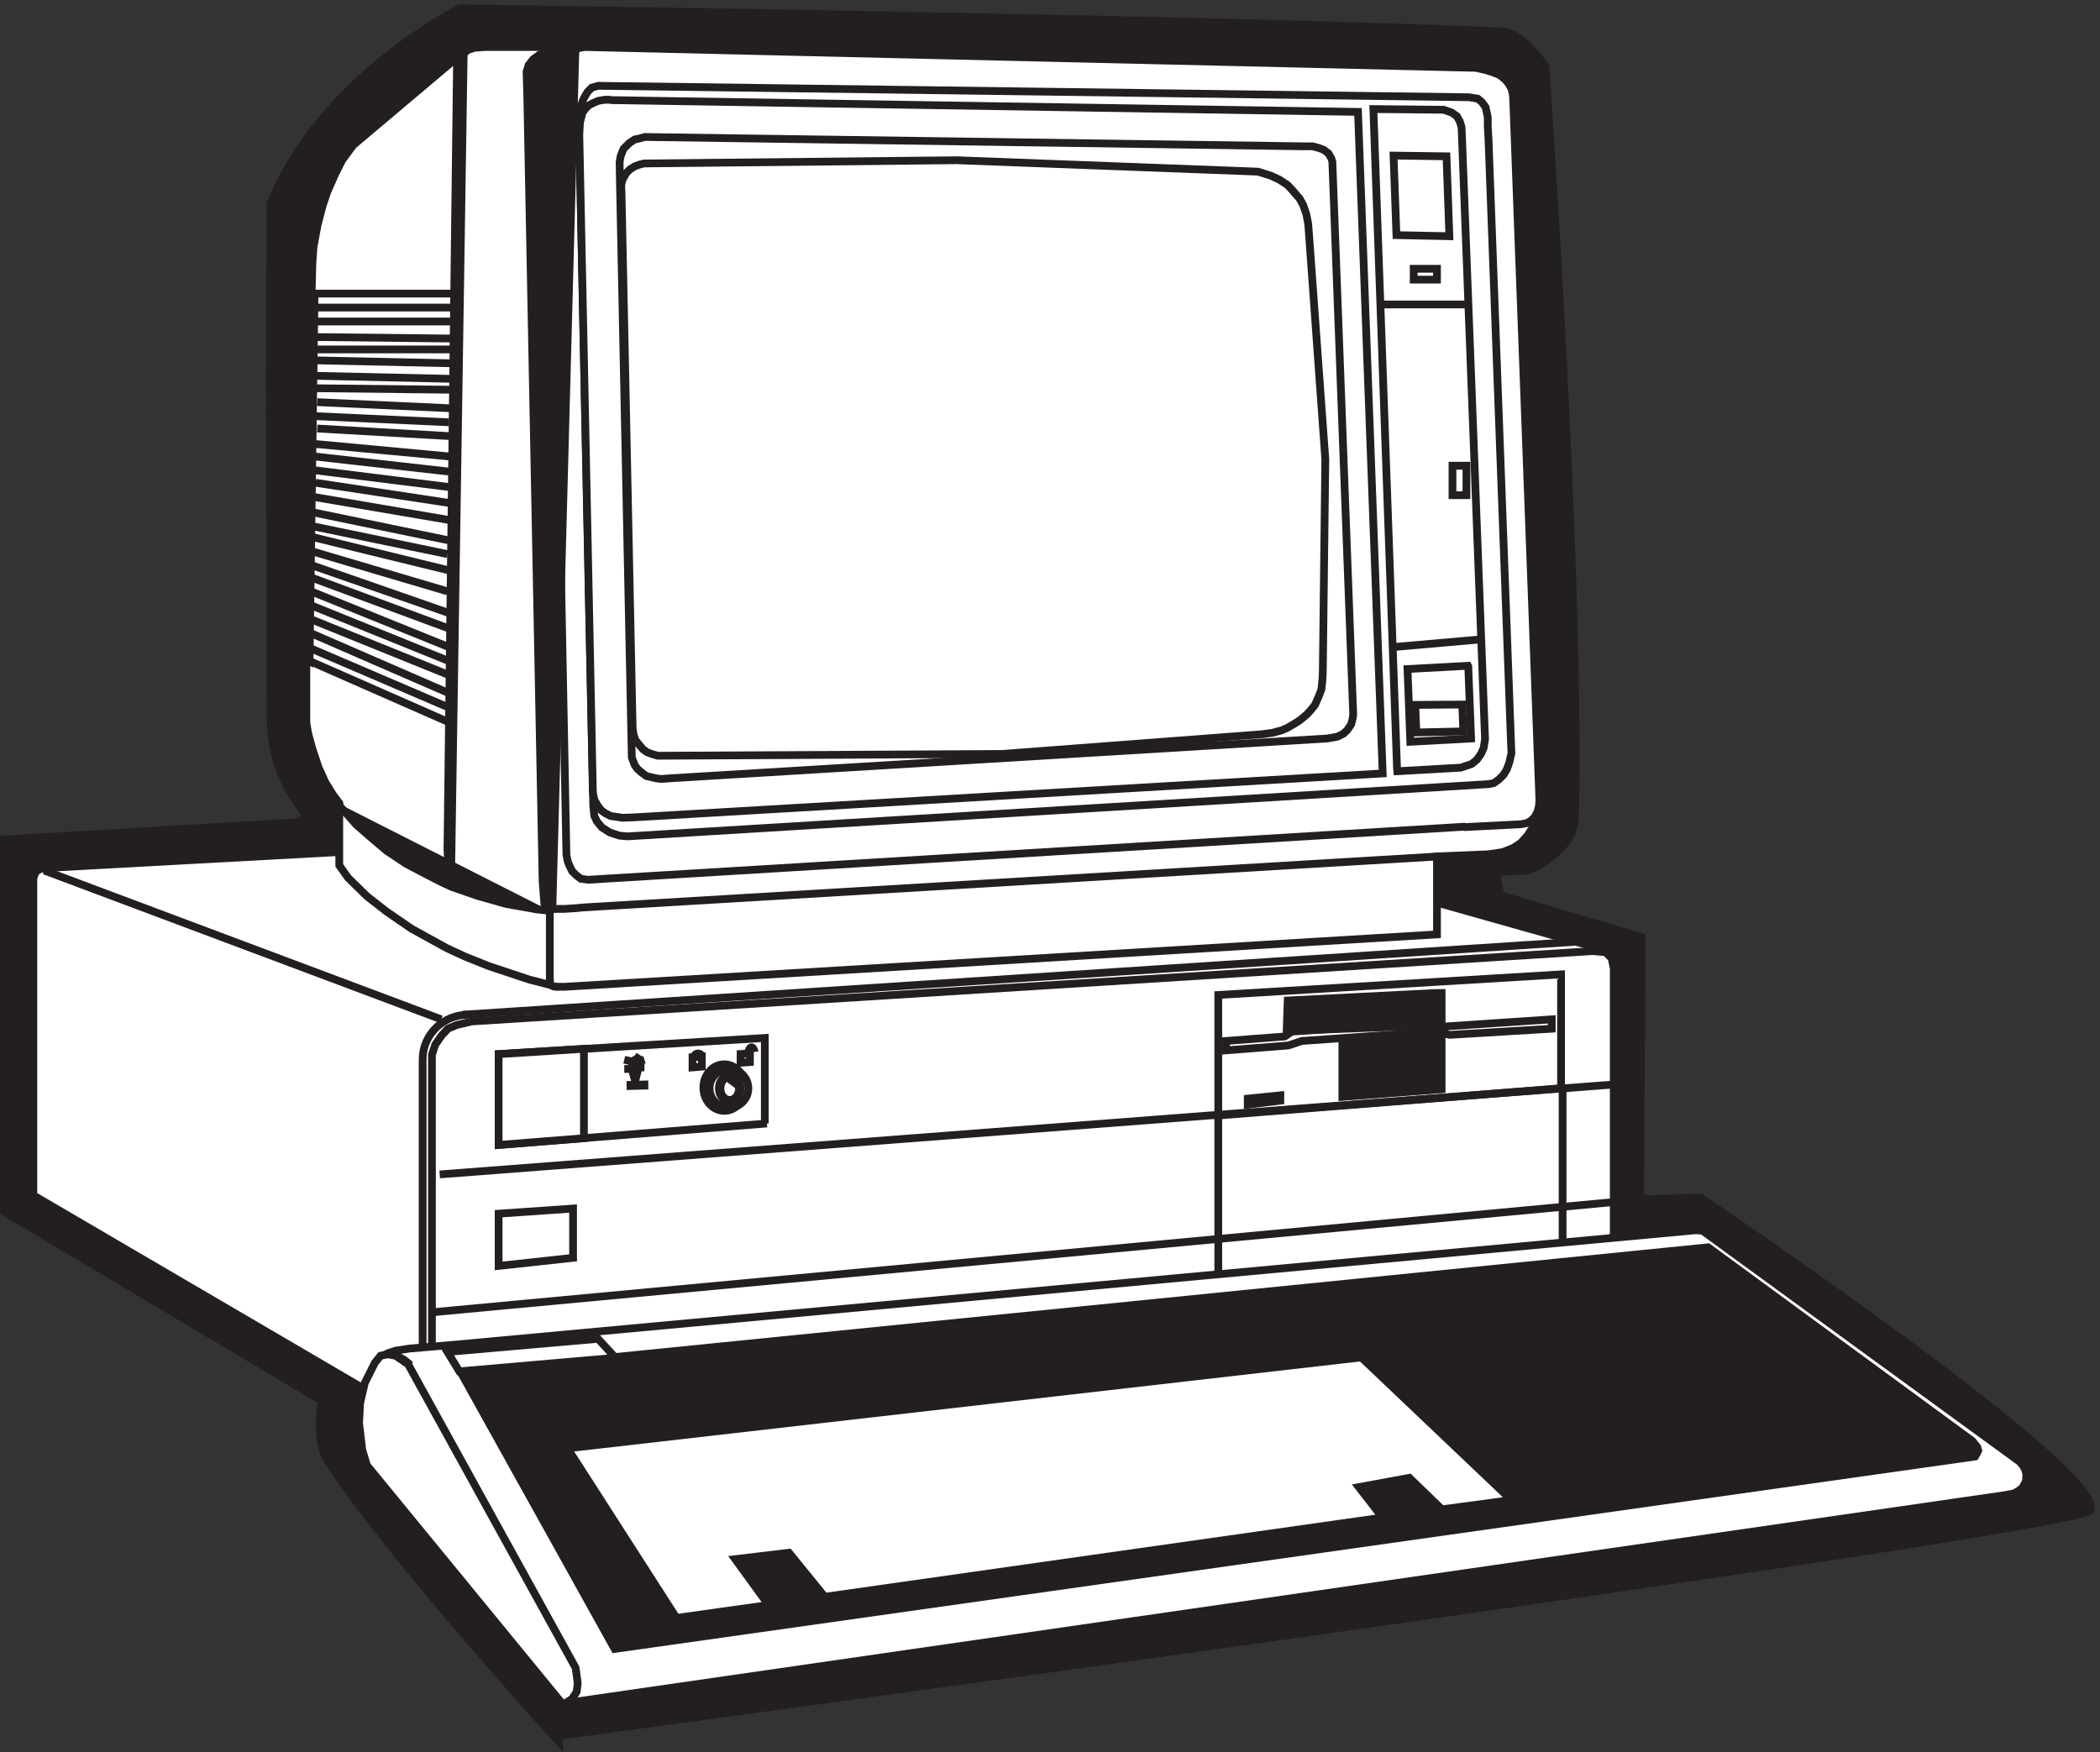 <svg xmlns="http://www.w3.org/2000/svg" xml:space="preserve" width="270.122" height="225.389"><rect width="100%" height="100%" fill="#333333" stroke="none"/><path d="M540.332 3.66s-160.5 175.5-223.5 271.5c-13.5 21-6 58.5-6 58.5l-307.5 183v360l282 16.5 12 6s-36 34.5-36 94.5c0 139.5-1.5 333 0 498 48 121.5 183 189 183 189s752.998-10.5 1006.498-22.5c22.5 0 43.5-34.5 43.5-34.5s34.5-501 28.5-724.5c0-34.5-45-52.5-45-52.5l-31.5-1.5 4.5-22.5 136.5-40.5-1.5-253.5 58.5 1.5s399-268.5 376.5-303c-46.5-24-1480.498-217.5-1480.498-217.5" style="fill:#231f20;fill-opacity:1;fill-rule:evenodd;stroke:none" transform="matrix(.133 0 0 -.133 .056 224.59)"/><path d="M540.332 3.66s-160.5 175.5-223.5 271.5c-13.5 21-6 58.5-6 58.5l-307.5 183v360l282 16.5 12 6s-36 34.5-36 94.5c0 139.5-1.5 333 0 498 48 121.5 183 189 183 189s752.998-10.5 1006.498-22.5c22.5 0 43.5-34.5 43.5-34.5s34.5-501 28.5-724.5c0-34.5-45-52.5-45-52.5l-31.5-1.5 4.5-22.5 136.5-40.5-1.5-253.5 58.5 1.5s399-268.5 376.5-303c-46.5-24-1480.498-217.5-1480.498-217.5Z" style="fill:none;stroke:#231f20;stroke-width:7.5;stroke-linecap:butt;stroke-linejoin:miter;stroke-miterlimit:10;stroke-dasharray:none;stroke-opacity:1" transform="matrix(.133 0 0 -.133 .056 224.59)"/><path d="m1553.63 768.262-6.58 2.773-165.89 46.813-1050.785 46.816-286.074-15.605-4.848-.696-2.426-1.039-2.421-1.734-1.387-2.426-1.387-4.16V532.457l321.75-188.293 10.043 21.844 9.695 9.015 18.703 3.817 25.282 3.469L1558.83 488.766v238.922l-5.2 40.574" style="fill:#fff;fill-opacity:1;fill-rule:evenodd;stroke:none" transform="matrix(.133 0 0 -.133 .056 224.59)"/><path d="m1553.63 768.262-6.58 2.773-165.89 46.813-1050.785 46.816-286.074-15.605-4.848-.696-2.426-1.039-2.421-1.734-1.387-2.426-1.387-4.16V532.457l321.75-188.293 10.043 21.844 9.695 9.015 18.703 3.817 25.282 3.469L1558.83 488.766v238.922z" style="fill:none;stroke:#231f20;stroke-width:7.5;stroke-linecap:butt;stroke-linejoin:miter;stroke-miterlimit:10;stroke-dasharray:none;stroke-opacity:1" transform="matrix(.133 0 0 -.133 .056 224.59)"/><path d="M1560.33 491.688v260.316l-2.08 9.719-5.87 5.898-12.47 1.043-1084.164-68.031-14.535-3.469-8.305-3.473-5.883-6.246-6.574-9.371-3.117-9.719V381.664L1559.98 488.219v3.469h.35" style="fill:#fff;fill-opacity:1;fill-rule:evenodd;stroke:none" transform="matrix(.133 0 0 -.133 .056 224.59)"/><path d="M1560.33 491.688v260.316l-2.08 9.719-5.87 5.898-12.47 1.043-1084.164-68.031-14.535-3.469-8.305-3.473-5.883-6.246-6.574-9.371-3.117-9.719V381.664L1559.98 488.219v3.469z" style="fill:none;stroke:#231f20;stroke-width:7.5;stroke-linecap:butt;stroke-linejoin:miter;stroke-miterlimit:10;stroke-dasharray:none;stroke-opacity:1" transform="matrix(.133 0 0 -.133 .056 224.59)"/><path d="M720.332 636.664c0-12.43-9.066-22.5-20.25-22.5s-20.25 10.07-20.25 22.5c0 12.426 9.066 22.5 20.25 22.5s20.25-10.074 20.25-22.5" style="fill:#fff;fill-opacity:1;fill-rule:evenodd;stroke:none" transform="matrix(.133 0 0 -.133 .056 224.59)"/><path d="M720.332 636.664c0-12.43-9.066-22.5-20.25-22.5s-20.25 10.07-20.25 22.5c0 12.426 9.066 22.5 20.25 22.5s20.25-10.074 20.25-22.5z" style="fill:none;stroke:#231f20;stroke-width:7.5;stroke-linecap:butt;stroke-linejoin:miter;stroke-miterlimit:10;stroke-dasharray:none;stroke-opacity:1" transform="matrix(.133 0 0 -.133 .056 224.59)"/><path d="m1486.83 900.785-5.54-13.508-4.5-6.929-6.24-6.926-7.27-4.852-10.39-4.156-13.85-2.078-49.53-2.078-851.6-126.098-10.043 2.77-16.277 4.16-39.481 13.164-22.507 9.004-18.012 8.316-33.938 18.707-24.242 16.625-19.047 14.899-18.355 18.011-8.313 11.782v60.273l-6.234 8.317-7.273 11.777-6.579 14.551-5.89 17.664-4.153 15.246-1.734 10.39v60.274l3.117-1.38 4.848 355.77h-2.77v3.46l.692 26.33 1.039 15.24 3.812 20.79 4.848 18.7 4.5 13.52 7.273 16.62 7.274 14.55 10.734 14.55 108.403 91.46 9.347 2.77 9.352.69h93.508l6.234-1.39-10.738-125.05 275.328-600.693 266.317-27.019 385.8 19.398 2.08-7.621" style="fill:#fff;fill-opacity:1;fill-rule:evenodd;stroke:none" transform="matrix(.133 0 0 -.133 .056 224.59)"/><path d="m1486.83 900.785-5.54-13.508-4.5-6.929-6.24-6.926-7.27-4.852-10.39-4.156-13.85-2.078-49.53-2.078-851.6-126.098-10.043 2.77-16.277 4.16-39.481 13.164-22.507 9.004-18.012 8.316-33.938 18.707-24.242 16.625-19.047 14.899-18.355 18.011-8.313 11.782v60.273l-6.234 8.317-7.273 11.777-6.579 14.551-5.89 17.664-4.153 15.246-1.734 10.39v60.274l3.117-1.38 4.848 355.77h-2.77v3.46l.692 26.33 1.039 15.24 3.812 20.79 4.848 18.7 4.5 13.52 7.273 16.62 7.274 14.55 10.734 14.55 108.403 91.46 9.347 2.77 9.352.69h93.508l6.234-1.39-10.738-125.05 275.328-600.693 266.317-27.019 385.8 19.398z" style="fill:none;stroke:#231f20;stroke-width:7.5;stroke-linecap:butt;stroke-linejoin:miter;stroke-miterlimit:10;stroke-dasharray:none;stroke-opacity:1" transform="matrix(.133 0 0 -.133 .056 224.59)"/><path d="m1416.64 888.633 54.03 2.773 5.54 1.039 4.16 2.43 3.46 3.465 2.77 5.203 1.39 5.547.34 4.508v2.773l-25.28 676.169-.35 4.85-1.38 5.55-2.77 4.85-3.12 3.82-5.54 4.5-6.93 2.78-6.92 2.08-9.35 2.08-861.303 20.11-10.735-1.73-7.273-2.43-4.848-2.43-3.117-1.73-3.117-3.12-2.078-3.47-.692-8.32-.695-4.86 14.547-753.136 1.387-6.938 2.074-4.851 2.078-4.165 3.812-3.812 4.5-3.469 6.926-1.039 847.454 51.32 1.03-.347" style="fill:#fff;fill-opacity:1;fill-rule:evenodd;stroke:none" transform="matrix(.133 0 0 -.133 .056 224.59)"/><path d="m1416.64 888.633 54.03 2.773 5.54 1.039 4.16 2.43 3.46 3.465 2.77 5.203 1.39 5.547.34 4.508v2.773l-25.28 676.169-.35 4.85-1.38 5.55-2.77 4.85-3.12 3.82-5.54 4.5-6.93 2.78-6.92 2.08-9.35 2.08-861.303 20.11-10.735-1.73-7.273-2.43-4.848-2.43-3.117-1.73-3.117-3.12-2.078-3.47-.692-8.32-.695-4.86 14.547-753.136 1.387-6.938 2.074-4.851 2.078-4.165 3.812-3.812 4.5-3.469 6.926-1.039 847.454 51.32z" style="fill:none;stroke:#231f20;stroke-width:7.5;stroke-linecap:butt;stroke-linejoin:miter;stroke-miterlimit:10;stroke-dasharray:none;stroke-opacity:1" transform="matrix(.133 0 0 -.133 .056 224.59)"/><path d="M1438.46 1566.19v9.01l-2.07 9.69-3.82 5.19-3.8 3.12-8.32 1.38-842.255 11.08-6.234-1.73-4.16-4.16-3.809-6.57-2.426-6.58-1.039-5.54-.695-19.04 13.512-652.95 1.039-9.695 2.426-5.196 4.851-5.883 7.621-4.847 9.356-3.117 7.968-.692 832.905 50.547 4.85 1.039 4.85 3.461 4.5 4.5 3.12 5.195 2.42 6.578 2.08 9-22.17 594.09-.7 12.12" style="fill:#fff;fill-opacity:1;fill-rule:evenodd;stroke:none" transform="matrix(.133 0 0 -.133 .056 224.59)"/><path d="M1438.46 1566.19v9.01l-2.07 9.69-3.82 5.19-3.8 3.12-8.32 1.38-842.255 11.08-6.234-1.73-4.16-4.16-3.809-6.57-2.426-6.58-1.039-5.54-.695-19.04 13.512-652.95 1.039-9.695 2.426-5.196 4.851-5.883 7.621-4.847 9.356-3.117 7.968-.692 832.905 50.547 4.85 1.039 4.85 3.461 4.5 4.5 3.12 5.195 2.42 6.578 2.08 9-22.17 594.09z" style="fill:none;stroke:#231f20;stroke-width:7.5;stroke-linecap:butt;stroke-linejoin:miter;stroke-miterlimit:10;stroke-dasharray:none;stroke-opacity:1" transform="matrix(.133 0 0 -.133 .056 224.59)"/><path d="M589.25 1592.16h-4.844l-6.23-1.04-5.535-2.42-3.809-2.07-3.117-3.11-2.766-3.81-2.426-9.33-.691-11.41 13.152-637.111 1.387-6.914 3.461-5.879 3.113-4.144 3.809-2.77 5.191-2.765 11.766-1.727 10.383.348 724.736 42.519-23.88 639.883-722.313 11.4-1.387.35" style="fill:#fff;fill-opacity:1;fill-rule:evenodd;stroke:none" transform="matrix(.133 0 0 -.133 .056 224.59)"/><path d="M589.25 1592.16h-4.844l-6.23-1.04-5.535-2.42-3.809-2.07-3.117-3.11-2.766-3.81-2.426-9.33-.691-11.41 13.152-637.111 1.387-6.914 3.461-5.879 3.113-4.144 3.809-2.77 5.191-2.765 11.766-1.727 10.383.348 724.736 42.519-23.88 639.883-722.313 11.4z" style="fill:none;stroke:#231f20;stroke-width:7.5;stroke-linecap:butt;stroke-linejoin:miter;stroke-miterlimit:10;stroke-dasharray:none;stroke-opacity:1" transform="matrix(.133 0 0 -.133 .056 224.59)"/><path d="m1350.6 946.121.35-3.461 61.42 3.461 10.35 3.465 5.17 4.152 4.15 5.887 2.41 5.539 1.38 8.309-22.43 585.457-.34 6.92-1.73 5.54-2.76 4.84-4.83 3.47-7.94 2.77-67.97.69 22.77-634.613v-2.426" style="fill:#fff;fill-opacity:1;fill-rule:evenodd;stroke:none" transform="matrix(.133 0 0 -.133 .056 224.59)"/><path d="m1350.6 946.121.35-3.461 61.42 3.461 10.35 3.465 5.17 4.152 4.15 5.887 2.41 5.539 1.38 8.309-22.43 585.457-.34 6.92-1.73 5.54-2.76 4.84-4.83 3.47-7.94 2.77-67.97.69 22.77-634.613z" style="fill:none;stroke:#231f20;stroke-width:7.5;stroke-linecap:butt;stroke-linejoin:miter;stroke-miterlimit:10;stroke-dasharray:none;stroke-opacity:1" transform="matrix(.133 0 0 -.133 .056 224.59)"/><path d="m1288.23 1531.89-1.04 3.47-2.77 4.85-4.51 3.47-4.5 1.73-6.24 1.73h-9.36l-636.716 9.02-4.852-1.39-4.851-1.04-5.2-3.46-5.546-5.55-2.774-6.94-1.039-5.89.348-20.8 11.437-555.125 2.774-7.281 2.425-3.469 3.813-3.469 5.199-3.812 9.012-2.082 5.199-.692 9.012.692 635.329 38.488 9.7 1.734 5.55 2.774 3.81 3.468 3.81 5.547 1.39 5.203.69 4.161-20.1 532.583v2.08" style="fill:#fff;fill-opacity:1;fill-rule:evenodd;stroke:none" transform="matrix(.133 0 0 -.133 .056 224.59)"/><path d="m1288.23 1531.89-1.04 3.47-2.77 4.85-4.51 3.47-4.5 1.73-6.24 1.73h-9.36l-636.716 9.02-4.852-1.39-4.851-1.04-5.2-3.46-5.546-5.55-2.774-6.94-1.039-5.89.348-20.8 11.437-555.125 2.774-7.281 2.425-3.469 3.813-3.469 5.199-3.812 9.012-2.082 5.199-.692 9.012.692 635.329 38.488 9.7 1.734 5.55 2.774 3.81 3.468 3.81 5.547 1.39 5.203.69 4.161-20.1 532.583z" style="fill:none;stroke:#231f20;stroke-width:7.5;stroke-linecap:butt;stroke-linejoin:miter;stroke-miterlimit:10;stroke-dasharray:none;stroke-opacity:1" transform="matrix(.133 0 0 -.133 .056 224.59)"/><path d="M1419.33 1394.16h-85.5" style="fill:#ee2c25;fill-opacity:1;fill-rule:evenodd;stroke:none" transform="matrix(.133 0 0 -.133 .056 224.59)"/><path d="M1419.33 1394.16h-85.5" style="fill:none;stroke:#231f20;stroke-width:7.5;stroke-linecap:butt;stroke-linejoin:miter;stroke-miterlimit:10;stroke-dasharray:none;stroke-opacity:1" transform="matrix(.133 0 0 -.133 .056 224.59)"/><path d="M1366.83 1428.66h22.5v-10.5h-22.5v10.5" style="fill:#fff;fill-opacity:1;fill-rule:evenodd;stroke:none" transform="matrix(.133 0 0 -.133 .056 224.59)"/><path d="M1366.83 1428.66h22.5v-10.5h-22.5z" style="fill:none;stroke:#231f20;stroke-width:7.5;stroke-linecap:butt;stroke-linejoin:miter;stroke-miterlimit:10;stroke-dasharray:none;stroke-opacity:1" transform="matrix(.133 0 0 -.133 .056 224.59)"/><path d="M1404.33 1238.16h13.5v-28.5h-13.5v28.5" style="fill:#fff;fill-opacity:1;fill-rule:evenodd;stroke:none" transform="matrix(.133 0 0 -.133 .056 224.59)"/><path d="M1404.33 1238.16h13.5v-28.5h-13.5zM451.832 707.164c-24.086-.351-43.5-19.559-43.5-43.203 0-.602.012-1.203.039-1.797m-.039 3v-279" style="fill:none;stroke:#231f20;stroke-width:7.5;stroke-linecap:butt;stroke-linejoin:miter;stroke-miterlimit:10;stroke-dasharray:none;stroke-opacity:1" transform="matrix(.133 0 0 -.133 .056 224.59)"/><path d="m426.332 702.664-384 144" style="fill:#cb8ecd;fill-opacity:1;fill-rule:evenodd;stroke:none" transform="matrix(.133 0 0 -.133 .056 224.59)"/><path d="m426.332 702.664-384 144" style="fill:none;stroke:#231f20;stroke-width:7.5;stroke-linecap:butt;stroke-linejoin:miter;stroke-miterlimit:10;stroke-dasharray:none;stroke-opacity:1" transform="matrix(.133 0 0 -.133 .056 224.59)"/><path d="m447.332 707.164 1075.498 70.5" style="fill:#66cdec;fill-opacity:1;fill-rule:evenodd;stroke:none" transform="matrix(.133 0 0 -.133 .056 224.59)"/><path d="m447.332 707.164 1075.498 70.5" style="fill:none;stroke:#231f20;stroke-width:7.5;stroke-linecap:butt;stroke-linejoin:miter;stroke-miterlimit:10;stroke-dasharray:none;stroke-opacity:1" transform="matrix(.133 0 0 -.133 .056 224.59)"/><path d="m1560.33 639.664-1135.498-87" style="fill:#f03c22;fill-opacity:1;fill-rule:evenodd;stroke:none" transform="matrix(.133 0 0 -.133 .056 224.59)"/><path d="m1560.33 639.664-1135.498-87" style="fill:none;stroke:#231f20;stroke-width:7.5;stroke-linecap:butt;stroke-linejoin:miter;stroke-miterlimit:10;stroke-dasharray:none;stroke-opacity:1" transform="matrix(.133 0 0 -.133 .056 224.59)"/><path d="m1557.33 525.664-1141.498-106.5" style="fill:#f04221;fill-opacity:1;fill-rule:evenodd;stroke:none" transform="matrix(.133 0 0 -.133 .056 224.59)"/><path d="m1557.33 525.664-1141.498-106.5m323.426 182.77v82.73l-257.426-15.578v-87.922l259.5 20.77" style="fill:none;stroke:#231f20;stroke-width:7.5;stroke-linecap:butt;stroke-linejoin:miter;stroke-miterlimit:10;stroke-dasharray:none;stroke-opacity:1" transform="matrix(.133 0 0 -.133 .056 224.59)"/><path d="M723.332 635.914c0-10.355-8.394-18.75-18.75-18.75-10.355 0-18.75 8.395-18.75 18.75 0 10.356 8.395 18.75 18.75 18.75 10.356 0 18.75-8.394 18.75-18.75" style="fill:#fff;fill-opacity:1;fill-rule:evenodd;stroke:none" transform="matrix(.133 0 0 -.133 .056 224.59)"/><path d="M723.332 635.914c0-10.355-8.394-18.75-18.75-18.75-10.355 0-18.75 8.395-18.75 18.75 0 10.356 8.395 18.75 18.75 18.75 10.356 0 18.75-8.394 18.75-18.75z" style="fill:none;stroke:#231f20;stroke-width:7.5;stroke-linecap:butt;stroke-linejoin:miter;stroke-miterlimit:10;stroke-dasharray:none;stroke-opacity:1" transform="matrix(.133 0 0 -.133 .056 224.59)"/><path d="m1265.43 1464.08-.69 8.31-1.73 9-3.11 9-3.45 6.23-6.57 7.62-5.19 5.53-7.95 5.2-8.3 3.8-12.1 3.81-8.29.35-283.12 10.73-302.473-3.12-4.148-1.03-4.84-1.74-4.84-3.11-3.457-3.46-3.457-6.23-1.383-5.2.348-8.3 10.715-516.81.691-5.539 1.73-5.883 3.801-4.847 3.801-4.5 3.805-2.77 4.492-1.73 5.879-1.731h6.566l327.02 1.731 250.97 19.039 10.02 1.383 8.99 2.425 5.53 2.422 6.57 3.809 5.88 3.804 6.56 5.54 3.46 3.807 4.15 5.19 3.11 6.93 3.11 7.96 1.04 9.69.34 7.62 2.42 205.26-15.9 219.47v.34" style="fill:#fff;fill-opacity:1;fill-rule:evenodd;stroke:none" transform="matrix(.133 0 0 -.133 .056 224.59)"/><path d="m1265.43 1464.08-.69 8.31-1.73 9-3.11 9-3.45 6.23-6.57 7.62-5.19 5.53-7.95 5.2-8.3 3.8-12.1 3.81-8.29.35-283.12 10.73-302.473-3.12-4.148-1.03-4.84-1.74-4.84-3.11-3.457-3.46-3.457-6.23-1.383-5.2.348-8.3 10.715-516.81.691-5.539 1.73-5.883 3.801-4.847 3.801-4.5 3.805-2.77 4.492-1.73 5.879-1.731h6.566l327.02 1.731 250.97 19.039 10.02 1.383 8.99 2.425 5.53 2.422 6.57 3.809 5.88 3.804 6.56 5.54 3.46 3.807 4.15 5.19 3.11 6.93 3.11 7.96 1.04 9.69.34 7.62 2.42 205.26-15.9 219.47z" style="fill:none;stroke:#231f20;stroke-width:7.5;stroke-linecap:butt;stroke-linejoin:miter;stroke-miterlimit:10;stroke-dasharray:none;stroke-opacity:1" transform="matrix(.133 0 0 -.133 .056 224.59)"/><path d="m1401.33 1460.16-51.21 1.06-2.79 76.94 51.21-.71 2.79-77.29" style="fill:#fff;fill-opacity:1;fill-rule:evenodd;stroke:none" transform="matrix(.133 0 0 -.133 .056 224.59)"/><path d="m1401.33 1460.16-51.21 1.06-2.79 76.94 51.21-.71z" style="fill:none;stroke:#231f20;stroke-width:7.5;stroke-linecap:butt;stroke-linejoin:miter;stroke-miterlimit:10;stroke-dasharray:none;stroke-opacity:1" transform="matrix(.133 0 0 -.133 .056 224.59)"/><path d="m1431.33 1070.16-85.5-7.5" style="fill:#ee2d25;fill-opacity:1;fill-rule:evenodd;stroke:none" transform="matrix(.133 0 0 -.133 .056 224.59)"/><path d="m1431.33 1070.16-85.5-7.5m73.42-18-58.42-3.16 2.73-70.34 58.77 3.164-2.73 69.636z" style="fill:none;stroke:#231f20;stroke-width:7.5;stroke-linecap:butt;stroke-linejoin:miter;stroke-miterlimit:10;stroke-dasharray:none;stroke-opacity:1" transform="matrix(.133 0 0 -.133 .056 224.59)"/><path d="m1414.83 981.184-1.06 25.976-45.44-.34 1.06-26.66z" style="fill:none;stroke:#231f20;stroke-width:7.5;stroke-linecap:butt;stroke-linejoin:miter;stroke-miterlimit:10;stroke-dasharray:none;stroke-opacity:1" transform="matrix(.133 0 0 -.133 .056 224.59)"/><path d="m556.293 810.18-11.094-.696h-10.054l-2.426-.691-1.387-1.738v-65.602l.348-3.473.691-2.082 2.43-1.386 5.89-.348h5.204l843.435 50.676v75.324l-826.103-49.289-6.934-.695" style="fill:#fff;fill-opacity:1;fill-rule:evenodd;stroke:none" transform="matrix(.133 0 0 -.133 .056 224.59)"/><path d="m556.293 810.18-11.094-.696h-10.054l-2.426-.691-1.387-1.738v-65.602l.348-3.473.691-2.082 2.43-1.386 5.89-.348h5.204l843.435 50.676v75.324l-826.103-49.289Z" style="fill:none;stroke:#231f20;stroke-width:7.5;stroke-linecap:butt;stroke-linejoin:miter;stroke-miterlimit:10;stroke-dasharray:none;stroke-opacity:1" transform="matrix(.133 0 0 -.133 .056 224.59)"/><path d="m559.832 1641.66-20.602-1.73-8.105-.69-9.797-3.46-6.078-4.49-4.391-5.54-2.027-6.57.676-22.48 14.863-760.563 1.688-21.789 1.687-2.766 3.379-2.422 6.418.692" style="fill:#231f20;fill-opacity:1;fill-rule:evenodd;stroke:none" transform="matrix(.133 0 0 -.133 .056 224.59)"/><path d="m559.832 1641.66-20.602-1.73-8.105-.69-9.797-3.46-6.078-4.49-4.391-5.54-2.027-6.57.676-22.48 14.863-760.563 1.688-21.789 1.687-2.766 3.379-2.422 6.418.692" style="fill:none;stroke:#231f20;stroke-width:7.5;stroke-linecap:butt;stroke-linejoin:miter;stroke-miterlimit:10;stroke-dasharray:none;stroke-opacity:1" transform="matrix(.133 0 0 -.133 .056 224.59)"/><path d="m531.332 807.664-12.769 1.379-29.34 5.176-27.961 7.933-24.852 8.625-9.664 4.485-15.535 7.937-18.984 10.004-18.641 12.418-15.879 13.457-13.461 11.731-15.879 17.937-1.035 2.418" style="fill:#231f20;fill-opacity:1;fill-rule:evenodd;stroke:none" transform="matrix(.133 0 0 -.133 .056 224.59)"/><path d="m531.332 807.664-12.769 1.379-29.34 5.176-27.961 7.933-24.852 8.625-9.664 4.485-15.535 7.937-18.984 10.004-18.641 12.418-15.879 13.457-13.461 11.731-15.879 17.937-1.035 2.418" style="fill:none;stroke:#231f20;stroke-width:7.5;stroke-linecap:butt;stroke-linejoin:miter;stroke-miterlimit:10;stroke-dasharray:none;stroke-opacity:1" transform="matrix(.133 0 0 -.133 .056 224.59)"/><path d="m439.426 831.66-3.903 8.653-2.48 13.152-.711 13.844 9.219 759.011 1.062 3.81 3.903 5.53 5.316 4.5" style="fill:#231f20;fill-opacity:1;fill-rule:evenodd;stroke:none" transform="matrix(.133 0 0 -.133 .056 224.59)"/><path d="m439.426 831.66-3.903 8.653-2.48 13.152-.711 13.844 9.219 759.011 1.062 3.81 3.903 5.53 5.316 4.5" style="fill:none;stroke:#231f20;stroke-width:7.5;stroke-linecap:butt;stroke-linejoin:miter;stroke-miterlimit:10;stroke-dasharray:none;stroke-opacity:1" transform="matrix(.133 0 0 -.133 .056 224.59)"/><path d="m432.332 990.66-136.5 60" style="fill:#e8c7e7;fill-opacity:1;fill-rule:evenodd;stroke:none" transform="matrix(.133 0 0 -.133 .056 224.59)"/><path d="m432.332 990.66-136.5 60" style="fill:none;stroke:#231f20;stroke-width:7.5;stroke-linecap:butt;stroke-linejoin:miter;stroke-miterlimit:10;stroke-dasharray:none;stroke-opacity:1" transform="matrix(.133 0 0 -.133 .056 224.59)"/><path d="M438.332 1404.66h-135" style="fill:#ee2c25;fill-opacity:1;fill-rule:evenodd;stroke:none" transform="matrix(.133 0 0 -.133 .056 224.59)"/><path d="M438.332 1404.66h-135" style="fill:none;stroke:#231f20;stroke-width:7.5;stroke-linecap:butt;stroke-linejoin:miter;stroke-miterlimit:10;stroke-dasharray:none;stroke-opacity:1" transform="matrix(.133 0 0 -.133 .056 224.59)"/><path d="M439.832 1391.16h-136.5" style="fill:#ee2c25;fill-opacity:1;fill-rule:evenodd;stroke:none" transform="matrix(.133 0 0 -.133 .056 224.59)"/><path d="M439.832 1391.16h-136.5" style="fill:none;stroke:#231f20;stroke-width:7.5;stroke-linecap:butt;stroke-linejoin:miter;stroke-miterlimit:10;stroke-dasharray:none;stroke-opacity:1" transform="matrix(.133 0 0 -.133 .056 224.59)"/><path d="m433.832 1004.16-136.5 58.5" style="fill:#e9c8e7;fill-opacity:1;fill-rule:evenodd;stroke:none" transform="matrix(.133 0 0 -.133 .056 224.59)"/><path d="m433.832 1004.16-136.5 58.5" style="fill:none;stroke:#231f20;stroke-width:7.5;stroke-linecap:butt;stroke-linejoin:miter;stroke-miterlimit:10;stroke-dasharray:none;stroke-opacity:1" transform="matrix(.133 0 0 -.133 .056 224.59)"/><path d="m438.332 1016.16-138 60" style="fill:#e8c7e7;fill-opacity:1;fill-rule:evenodd;stroke:none" transform="matrix(.133 0 0 -.133 .056 224.59)"/><path d="m438.332 1016.16-138 60" style="fill:none;stroke:#231f20;stroke-width:7.5;stroke-linecap:butt;stroke-linejoin:miter;stroke-miterlimit:10;stroke-dasharray:none;stroke-opacity:1" transform="matrix(.133 0 0 -.133 .056 224.59)"/><path d="m300.332 1089.66 133.5-54" style="fill:#131f12;fill-opacity:1;fill-rule:evenodd;stroke:none" transform="matrix(.133 0 0 -.133 .056 224.59)"/><path d="m300.332 1089.66 133.5-54" style="fill:none;stroke:#231f20;stroke-width:7.5;stroke-linecap:butt;stroke-linejoin:miter;stroke-miterlimit:10;stroke-dasharray:none;stroke-opacity:1" transform="matrix(.133 0 0 -.133 .056 224.59)"/><path d="m300.332 1103.16 133.5-54" style="fill:#131f12;fill-opacity:1;fill-rule:evenodd;stroke:none" transform="matrix(.133 0 0 -.133 .056 224.59)"/><path d="m300.332 1103.16 133.5-54" style="fill:none;stroke:#231f20;stroke-width:7.5;stroke-linecap:butt;stroke-linejoin:miter;stroke-miterlimit:10;stroke-dasharray:none;stroke-opacity:1" transform="matrix(.133 0 0 -.133 .056 224.59)"/><path d="m300.332 1116.66 133.5-54" style="fill:#131f12;fill-opacity:1;fill-rule:evenodd;stroke:none" transform="matrix(.133 0 0 -.133 .056 224.59)"/><path d="m300.332 1116.66 133.5-54" style="fill:none;stroke:#231f20;stroke-width:7.5;stroke-linecap:butt;stroke-linejoin:miter;stroke-miterlimit:10;stroke-dasharray:none;stroke-opacity:1" transform="matrix(.133 0 0 -.133 .056 224.59)"/><path d="m300.332 1130.16 133.5-49.5" style="fill:#131d12;fill-opacity:1;fill-rule:evenodd;stroke:none" transform="matrix(.133 0 0 -.133 .056 224.59)"/><path d="m300.332 1130.16 133.5-49.5" style="fill:none;stroke:#231f20;stroke-width:7.5;stroke-linecap:butt;stroke-linejoin:miter;stroke-miterlimit:10;stroke-dasharray:none;stroke-opacity:1" transform="matrix(.133 0 0 -.133 .056 224.59)"/><path d="m300.332 1142.16 133.5-46.5" style="fill:#121c12;fill-opacity:1;fill-rule:evenodd;stroke:none" transform="matrix(.133 0 0 -.133 .056 224.59)"/><path d="m300.332 1142.16 133.5-46.5" style="fill:none;stroke:#231f20;stroke-width:7.5;stroke-linecap:butt;stroke-linejoin:miter;stroke-miterlimit:10;stroke-dasharray:none;stroke-opacity:1" transform="matrix(.133 0 0 -.133 .056 224.59)"/><path d="m300.332 1155.66 132-39" style="fill:#121912;fill-opacity:1;fill-rule:evenodd;stroke:none" transform="matrix(.133 0 0 -.133 .056 224.59)"/><path d="m300.332 1155.66 132-39" style="fill:none;stroke:#231f20;stroke-width:7.5;stroke-linecap:butt;stroke-linejoin:miter;stroke-miterlimit:10;stroke-dasharray:none;stroke-opacity:1" transform="matrix(.133 0 0 -.133 .056 224.59)"/><path d="m301.832 1169.16 135-33" style="fill:#121711;fill-opacity:1;fill-rule:evenodd;stroke:none" transform="matrix(.133 0 0 -.133 .056 224.59)"/><path d="m301.832 1169.16 135-33" style="fill:none;stroke:#231f20;stroke-width:7.5;stroke-linecap:butt;stroke-linejoin:miter;stroke-miterlimit:10;stroke-dasharray:none;stroke-opacity:1" transform="matrix(.133 0 0 -.133 .056 224.59)"/><path d="m301.832 1179.66 130.5-27" style="fill:#111511;fill-opacity:1;fill-rule:evenodd;stroke:none" transform="matrix(.133 0 0 -.133 .056 224.59)"/><path d="m301.832 1179.66 130.5-27" style="fill:none;stroke:#231f20;stroke-width:7.5;stroke-linecap:butt;stroke-linejoin:miter;stroke-miterlimit:10;stroke-dasharray:none;stroke-opacity:1" transform="matrix(.133 0 0 -.133 .056 224.59)"/><path d="m301.832 1193.16 138-28.5" style="fill:#111511;fill-opacity:1;fill-rule:evenodd;stroke:none" transform="matrix(.133 0 0 -.133 .056 224.59)"/><path d="m301.832 1193.16 138-28.5" style="fill:none;stroke:#231f20;stroke-width:7.5;stroke-linecap:butt;stroke-linejoin:miter;stroke-miterlimit:10;stroke-dasharray:none;stroke-opacity:1" transform="matrix(.133 0 0 -.133 .056 224.59)"/><path d="m301.832 1208.16 132-22.5" style="fill:#111410;fill-opacity:1;fill-rule:evenodd;stroke:none" transform="matrix(.133 0 0 -.133 .056 224.59)"/><path d="m301.832 1208.16 132-22.5" style="fill:none;stroke:#231f20;stroke-width:7.5;stroke-linecap:butt;stroke-linejoin:miter;stroke-miterlimit:10;stroke-dasharray:none;stroke-opacity:1" transform="matrix(.133 0 0 -.133 .056 224.59)"/><path d="m304.832 1221.66 129-19.5" style="fill:#101210;fill-opacity:1;fill-rule:evenodd;stroke:none" transform="matrix(.133 0 0 -.133 .056 224.59)"/><path d="m304.832 1221.66 129-19.5" style="fill:none;stroke:#231f20;stroke-width:7.5;stroke-linecap:butt;stroke-linejoin:miter;stroke-miterlimit:10;stroke-dasharray:none;stroke-opacity:1" transform="matrix(.133 0 0 -.133 .056 224.59)"/><path d="m304.832 1233.66 132-16.5" style="fill:#10110f;fill-opacity:1;fill-rule:evenodd;stroke:none" transform="matrix(.133 0 0 -.133 .056 224.59)"/><path d="m304.832 1233.66 132-16.5" style="fill:none;stroke:#231f20;stroke-width:7.5;stroke-linecap:butt;stroke-linejoin:miter;stroke-miterlimit:10;stroke-dasharray:none;stroke-opacity:1" transform="matrix(.133 0 0 -.133 .056 224.59)"/><path d="m303.332 1247.16 133.5-15" style="fill:#10110f;fill-opacity:1;fill-rule:evenodd;stroke:none" transform="matrix(.133 0 0 -.133 .056 224.59)"/><path d="m303.332 1247.16 133.5-15" style="fill:none;stroke:#231f20;stroke-width:7.5;stroke-linecap:butt;stroke-linejoin:miter;stroke-miterlimit:10;stroke-dasharray:none;stroke-opacity:1" transform="matrix(.133 0 0 -.133 .056 224.59)"/><path d="m304.832 1259.16 129-12" style="fill:#0f100e;fill-opacity:1;fill-rule:evenodd;stroke:none" transform="matrix(.133 0 0 -.133 .056 224.59)"/><path d="m304.832 1259.16 129-12" style="fill:none;stroke:#231f20;stroke-width:7.5;stroke-linecap:butt;stroke-linejoin:miter;stroke-miterlimit:10;stroke-dasharray:none;stroke-opacity:1" transform="matrix(.133 0 0 -.133 .056 224.59)"/><path d="m306.332 1274.16 130.5-7.5" style="fill:#0e0e0d;fill-opacity:1;fill-rule:evenodd;stroke:none" transform="matrix(.133 0 0 -.133 .056 224.59)"/><path d="m306.332 1274.16 130.5-7.5" style="fill:none;stroke:#231f20;stroke-width:7.5;stroke-linecap:butt;stroke-linejoin:miter;stroke-miterlimit:10;stroke-dasharray:none;stroke-opacity:1" transform="matrix(.133 0 0 -.133 .056 224.59)"/><path d="m303.332 1286.16 130.5-6" style="fill:#0e0e0d;fill-opacity:1;fill-rule:evenodd;stroke:none" transform="matrix(.133 0 0 -.133 .056 224.59)"/><path d="m303.332 1286.16 130.5-6" style="fill:none;stroke:#231f20;stroke-width:7.5;stroke-linecap:butt;stroke-linejoin:miter;stroke-miterlimit:10;stroke-dasharray:none;stroke-opacity:1" transform="matrix(.133 0 0 -.133 .056 224.59)"/><path d="m306.332 1299.66 130.5-6" style="fill:#0e0e0d;fill-opacity:1;fill-rule:evenodd;stroke:none" transform="matrix(.133 0 0 -.133 .056 224.59)"/><path d="m306.332 1299.66 130.5-6" style="fill:none;stroke:#231f20;stroke-width:7.5;stroke-linecap:butt;stroke-linejoin:miter;stroke-miterlimit:10;stroke-dasharray:none;stroke-opacity:1" transform="matrix(.133 0 0 -.133 .056 224.59)"/><path d="m436.832 1311.66-136.5 1.5" style="fill:#fff;fill-opacity:1;fill-rule:evenodd;stroke:none" transform="matrix(.133 0 0 -.133 .056 224.59)"/><path d="m436.832 1311.66-136.5 1.5" style="fill:none;stroke:#231f20;stroke-width:7.5;stroke-linecap:butt;stroke-linejoin:miter;stroke-miterlimit:10;stroke-dasharray:none;stroke-opacity:1" transform="matrix(.133 0 0 -.133 .056 224.59)"/><path d="M439.832 1377.66h-136.5" style="fill:#ee2c25;fill-opacity:1;fill-rule:evenodd;stroke:none" transform="matrix(.133 0 0 -.133 .056 224.59)"/><path d="M439.832 1377.66h-136.5" style="fill:none;stroke:#231f20;stroke-width:7.5;stroke-linecap:butt;stroke-linejoin:miter;stroke-miterlimit:10;stroke-dasharray:none;stroke-opacity:1" transform="matrix(.133 0 0 -.133 .056 224.59)"/><path d="m439.832 1361.16-139.5 1.5" style="fill:#fff;fill-opacity:1;fill-rule:evenodd;stroke:none" transform="matrix(.133 0 0 -.133 .056 224.59)"/><path d="m439.832 1361.16-139.5 1.5" style="fill:none;stroke:#231f20;stroke-width:7.5;stroke-linecap:butt;stroke-linejoin:miter;stroke-miterlimit:10;stroke-dasharray:none;stroke-opacity:1" transform="matrix(.133 0 0 -.133 .056 224.59)"/><path d="M436.832 1350.66h-139.5" style="fill:#ee2c25;fill-opacity:1;fill-rule:evenodd;stroke:none" transform="matrix(.133 0 0 -.133 .056 224.59)"/><path d="M436.832 1350.66h-139.5" style="fill:none;stroke:#231f20;stroke-width:7.5;stroke-linecap:butt;stroke-linejoin:miter;stroke-miterlimit:10;stroke-dasharray:none;stroke-opacity:1" transform="matrix(.133 0 0 -.133 .056 224.59)"/><path d="m439.832 1337.16-139.5 3" style="fill:#fff;fill-opacity:1;fill-rule:evenodd;stroke:none" transform="matrix(.133 0 0 -.133 .056 224.59)"/><path d="m439.832 1337.16-139.5 3" style="fill:none;stroke:#231f20;stroke-width:7.5;stroke-linecap:butt;stroke-linejoin:miter;stroke-miterlimit:10;stroke-dasharray:none;stroke-opacity:1" transform="matrix(.133 0 0 -.133 .056 224.59)"/><path d="m303.332 1325.16 135-3" style="fill:#0d0d0c;fill-opacity:1;fill-rule:evenodd;stroke:none" transform="matrix(.133 0 0 -.133 .056 224.59)"/><path d="m303.332 1325.16 135-3" style="fill:none;stroke:#231f20;stroke-width:7.5;stroke-linecap:butt;stroke-linejoin:miter;stroke-miterlimit:10;stroke-dasharray:none;stroke-opacity:1" transform="matrix(.133 0 0 -.133 .056 224.59)"/><path d="M564.332 588.395v85.769l-82.5-5.168v-87.832l82.5 6.543v.688" style="fill:#fff;fill-opacity:1;fill-rule:evenodd;stroke:none" transform="matrix(.133 0 0 -.133 .056 224.59)"/><path d="M564.332 588.395v85.769l-82.5-5.168v-87.832l82.5 6.543z" style="fill:none;stroke:#231f20;stroke-width:7.5;stroke-linecap:butt;stroke-linejoin:miter;stroke-miterlimit:10;stroke-dasharray:none;stroke-opacity:1" transform="matrix(.133 0 0 -.133 .056 224.59)"/><path d="M715.832 635.914c0-7.043-4.699-12.75-10.5-12.75-5.797 0-10.5 5.707-10.5 12.75 0 7.039 4.703 12.75 10.5 12.75 5.801 0 10.5-5.711 10.5-12.75" style="fill:#fff;fill-opacity:1;fill-rule:evenodd;stroke:none" transform="matrix(.133 0 0 -.133 .056 224.59)"/><path d="M715.832 635.914c0-7.043-4.699-12.75-10.5-12.75-5.797 0-10.5 5.707-10.5 12.75 0 7.039 4.703 12.75 10.5 12.75 5.801 0 10.5-5.711 10.5-12.75z" style="fill:none;stroke:#231f20;stroke-width:7.5;stroke-linecap:butt;stroke-linejoin:miter;stroke-miterlimit:10;stroke-dasharray:none;stroke-opacity:1" transform="matrix(.133 0 0 -.133 .056 224.59)"/><path d="M714.332 635.914c0-6.215-4.027-11.25-9-11.25-4.969 0-9 5.035-9 11.25 0 6.211 4.031 11.25 9 11.25 4.973 0 9-5.039 9-11.25" style="fill:#fff;fill-opacity:1;fill-rule:evenodd;stroke:none" transform="matrix(.133 0 0 -.133 .056 224.59)"/><path d="M714.332 635.914c0-6.215-4.027-11.25-9-11.25-4.969 0-9 5.035-9 11.25 0 6.211 4.031 11.25 9 11.25 4.973 0 9-5.039 9-11.25z" style="fill:none;stroke:#231f20;stroke-width:7.5;stroke-linecap:butt;stroke-linejoin:miter;stroke-miterlimit:10;stroke-dasharray:none;stroke-opacity:1" transform="matrix(.133 0 0 -.133 .056 224.59)"/><path d="m713.68 648.434-3.586-7.27-3.262 2.422 3.59 8.078 3.91-2.426-.652-.804" style="fill:#fff;fill-opacity:1;fill-rule:evenodd;stroke:none" transform="matrix(.133 0 0 -.133 .056 224.59)"/><path d="m713.68 648.434-3.586-7.27-3.262 2.422 3.59 8.078 3.91-2.426zm11.152 12.929v8.301l-9-.5v-8.5l9 .633zm-46.5-4.383v9.684l-9-.586v-9.914l9 .738zm0 10.395c-.465 1.324-1.934 2.289-3.676 2.289-2.039 0-3.707-1.328-3.824-3m58.5 4.426c-.371 2.644-1.547 4.574-2.941 4.574-1.629 0-2.965-2.656-3.059-6" style="fill:none;stroke:#231f20;stroke-width:7.5;stroke-linecap:butt;stroke-linejoin:miter;stroke-miterlimit:10;stroke-dasharray:none;stroke-opacity:1" transform="matrix(.133 0 0 -.133 .056 224.59)"/><path d="m622.832 639.664-13.5-.375v-1.125l12.789.375h.711v1.125" style="fill:#fff;fill-opacity:1;fill-rule:evenodd;stroke:none" transform="matrix(.133 0 0 -.133 .056 224.59)"/><path d="m622.832 639.664-13.5-.375v-1.125l12.789.375h.711zm-8.285 6 2.285 8.824v4.938l-1.426 3.531-1.429.707-1.43-.707-1.43-3.531-.285-3.528.859-5.293 1.426-4.941z" style="fill:none;stroke:#231f20;stroke-width:7.5;stroke-linecap:butt;stroke-linejoin:miter;stroke-miterlimit:10;stroke-dasharray:none;stroke-opacity:1" transform="matrix(.133 0 0 -.133 .056 224.59)"/><path d="m618.332 668.164-3-4.5" style="fill:#ee2d25;fill-opacity:1;fill-rule:evenodd;stroke:none" transform="matrix(.133 0 0 -.133 .056 224.59)"/><path d="m618.332 668.164-3-4.5" style="fill:none;stroke:#231f20;stroke-width:7.5;stroke-linecap:butt;stroke-linejoin:miter;stroke-miterlimit:10;stroke-dasharray:none;stroke-opacity:1" transform="matrix(.133 0 0 -.133 .056 224.59)"/><path d="m622.832 663.664-4.5-1.5" style="fill:#ee2d25;fill-opacity:1;fill-rule:evenodd;stroke:none" transform="matrix(.133 0 0 -.133 .056 224.59)"/><path d="m622.832 663.664-4.5-1.5" style="fill:none;stroke:#231f20;stroke-width:7.5;stroke-linecap:butt;stroke-linejoin:miter;stroke-miterlimit:10;stroke-dasharray:none;stroke-opacity:1" transform="matrix(.133 0 0 -.133 .056 224.59)"/><path d="M622.832 656.164h-4.5" style="fill:#ee2c25;fill-opacity:1;fill-rule:evenodd;stroke:none" transform="matrix(.133 0 0 -.133 .056 224.59)"/><path d="M622.832 656.164h-4.5" style="fill:none;stroke:#231f20;stroke-width:7.5;stroke-linecap:butt;stroke-linejoin:miter;stroke-miterlimit:10;stroke-dasharray:none;stroke-opacity:1" transform="matrix(.133 0 0 -.133 .056 224.59)"/><path d="m609.332 662.164-6 1.5" style="fill:#fff;fill-opacity:1;fill-rule:evenodd;stroke:none" transform="matrix(.133 0 0 -.133 .056 224.59)"/><path d="m609.332 662.164-6 1.5" style="fill:none;stroke:#231f20;stroke-width:7.5;stroke-linecap:butt;stroke-linejoin:miter;stroke-miterlimit:10;stroke-dasharray:none;stroke-opacity:1" transform="matrix(.133 0 0 -.133 .056 224.59)"/><path d="M609.332 654.664h-6" style="fill:#ee2c25;fill-opacity:1;fill-rule:evenodd;stroke:none" transform="matrix(.133 0 0 -.133 .056 224.59)"/><path d="M609.332 654.664h-6" style="fill:none;stroke:#231f20;stroke-width:7.5;stroke-linecap:butt;stroke-linejoin:miter;stroke-miterlimit:10;stroke-dasharray:none;stroke-opacity:1" transform="matrix(.133 0 0 -.133 .056 224.59)"/><path d="m553.832 519.664-72-4.98v-50.52l72 7.824v47.676" style="fill:#fff;fill-opacity:1;fill-rule:evenodd;stroke:none" transform="matrix(.133 0 0 -.133 .056 224.59)"/><path d="m553.832 519.664-72-4.98v-50.52l72 7.824z" style="fill:none;stroke:#231f20;stroke-width:7.5;stroke-linecap:butt;stroke-linejoin:miter;stroke-miterlimit:10;stroke-dasharray:none;stroke-opacity:1" transform="matrix(.133 0 0 -.133 .056 224.59)"/><path d="m367.832 376.246 6.926 3.461 7.269 2.422 13.5 2.074 48.125 4.149L1639.44 498.664l6.58-.348 307.08-223.734 3.11-3.805 2.08-3.804 1.04-4.496-.35-6.571-3.1-5.879-3.13-2.765-5.19-3.11-9-1.73L545.438 41.164l-51.586 80.918-122.555 238.606-3.465 15.558" style="fill:#fff;fill-opacity:1;fill-rule:evenodd;stroke:none" transform="matrix(.133 0 0 -.133 .056 224.59)"/><path d="m367.832 376.246 6.926 3.461 7.269 2.422 13.5 2.074 48.125 4.149L1639.44 498.664l6.58-.348 307.08-223.734 3.11-3.805 2.08-3.804 1.04-4.496-.35-6.571-3.1-5.879-3.13-2.765-5.19-3.11-9-1.73L545.438 41.164l-51.586 80.918-122.555 238.606Z" style="fill:none;stroke:#231f20;stroke-width:7.5;stroke-linecap:butt;stroke-linejoin:miter;stroke-miterlimit:10;stroke-dasharray:none;stroke-opacity:1" transform="matrix(.133 0 0 -.133 .056 224.59)"/><path d="M396.332 368.164c-5.348 5.813-12.727 9.695-21 10.5" style="fill:none;stroke:#231f20;stroke-width:7.5;stroke-linecap:butt;stroke-linejoin:miter;stroke-miterlimit:10;stroke-dasharray:none;stroke-opacity:1" transform="matrix(.133 0 0 -.133 .056 224.59)"/><path d="m546.199 41.164 6.586 4.156 4.508 6.93 1.039 8.316-2.078 14.903L394.332 368.96l-12.133 8.316-7.629 1.387-6.933-1.387-5.547-6.929-9.711-19.407-4.504-19.402-1.043-19.059 3.121-26.335 4.508-14.899L543.078 41.164h3.121" style="fill:#fff;fill-opacity:1;fill-rule:evenodd;stroke:none" transform="matrix(.133 0 0 -.133 .056 224.59)"/><path d="m546.199 41.164 6.586 4.156 4.508 6.93 1.039 8.316-2.078 14.903L394.332 368.96l-12.133 8.316-7.629 1.387-6.933-1.387-5.547-6.929-9.711-19.407-4.504-19.402-1.043-19.059 3.121-26.335 4.508-14.899L543.078 41.164z" style="fill:none;stroke:#231f20;stroke-width:7.5;stroke-linecap:butt;stroke-linejoin:miter;stroke-miterlimit:10;stroke-dasharray:none;stroke-opacity:1" transform="matrix(.133 0 0 -.133 .056 224.59)"/><path d="m831.332 344.98-21.047 26.184-199.453-18.797 21.395-29.203 198.418 21.145.687.671" style="fill:#fff;fill-opacity:1;fill-rule:evenodd;stroke:none" transform="matrix(.133 0 0 -.133 .056 224.59)"/><path d="m831.332 344.98-21.047 26.184-199.453-18.797 21.395-29.203 198.418 21.145z" style="fill:none;stroke:#231f20;stroke-width:7.5;stroke-linecap:butt;stroke-linejoin:miter;stroke-miterlimit:10;stroke-dasharray:none;stroke-opacity:1" transform="matrix(.133 0 0 -.133 .056 224.59)"/><path d="m1066.83 370.672-17.24 24.492-185.258-17.75 20.356-28.75 182.142 22.008" style="fill:#fff;fill-opacity:1;fill-rule:evenodd;stroke:none" transform="matrix(.133 0 0 -.133 .056 224.59)"/><path d="m1066.83 370.672-17.24 24.492-185.258-17.75 20.356-28.75z" style="fill:none;stroke:#231f20;stroke-width:7.5;stroke-linecap:butt;stroke-linejoin:miter;stroke-miterlimit:10;stroke-dasharray:none;stroke-opacity:1" transform="matrix(.133 0 0 -.133 .056 224.59)"/><path d="m1293.79 395.703-22.45 21.961-191.01-19.801 17.96-25.199 196.54 21.957-1.04 1.082" style="fill:#fff;fill-opacity:1;fill-rule:evenodd;stroke:none" transform="matrix(.133 0 0 -.133 .056 224.59)"/><path d="m1293.79 395.703-22.45 21.961-191.01-19.801 17.96-25.199 196.54 21.957z" style="fill:none;stroke:#231f20;stroke-width:7.5;stroke-linecap:butt;stroke-linejoin:miter;stroke-miterlimit:10;stroke-dasharray:none;stroke-opacity:1" transform="matrix(.133 0 0 -.133 .056 224.59)"/><path d="m1453.83 412.453-22.88 17.211-133.12-11.691 20.11-19.809 135.89 14.289" style="fill:#fff;fill-opacity:1;fill-rule:evenodd;stroke:none" transform="matrix(.133 0 0 -.133 .056 224.59)"/><path d="m1453.83 412.453-22.88 17.211-133.12-11.691 20.11-19.809z" style="fill:none;stroke:#231f20;stroke-width:7.5;stroke-linecap:butt;stroke-linejoin:miter;stroke-miterlimit:10;stroke-dasharray:none;stroke-opacity:1" transform="matrix(.133 0 0 -.133 .056 224.59)"/><path d="m580.492 316.262-19.48 30.902-61.18-6.25 18.797-31.25 62.203 6.598h-.34" style="fill:#fff;fill-opacity:1;fill-rule:evenodd;stroke:none" transform="matrix(.133 0 0 -.133 .056 224.59)"/><path d="m580.492 316.262-19.48 30.902-61.18-6.25 18.797-31.25 62.203 6.598z" style="fill:none;stroke:#231f20;stroke-width:7.5;stroke-linecap:butt;stroke-linejoin:miter;stroke-miterlimit:10;stroke-dasharray:none;stroke-opacity:1" transform="matrix(.133 0 0 -.133 .056 224.59)"/><path d="m1653.33 434.234-21.78 16.43-177.72-16.43 20.05-19.57 178.07 19.57h1.38" style="fill:#fff;fill-opacity:1;fill-rule:evenodd;stroke:none" transform="matrix(.133 0 0 -.133 .056 224.59)"/><path d="m1653.33 434.234-21.78 16.43-177.72-16.43 20.05-19.57 178.07 19.57z" style="fill:none;stroke:#231f20;stroke-width:7.5;stroke-linecap:butt;stroke-linejoin:miter;stroke-miterlimit:10;stroke-dasharray:none;stroke-opacity:1" transform="matrix(.133 0 0 -.133 .056 224.59)"/><path d="m1534.83 339.055-60.51 54.609-134.49-16.144 59.81-57.356 135.19 18.891" style="fill:#fff;fill-opacity:1;fill-rule:evenodd;stroke:none" transform="matrix(.133 0 0 -.133 .056 224.59)"/><path d="m1534.83 339.055-60.51 54.609-134.49-16.144 59.81-57.356z" style="fill:none;stroke:#231f20;stroke-width:7.5;stroke-linecap:butt;stroke-linejoin:miter;stroke-miterlimit:10;stroke-dasharray:none;stroke-opacity:1" transform="matrix(.133 0 0 -.133 .056 224.59)"/><path d="m1623.78 260.004-42.98 38.332-35.29-4.922-21.31 20.75-56.61-8.793 21.31-19.695-48.57-7.031 39.13-37.981 145.37 19.34h-1.05" style="fill:#fff;fill-opacity:1;fill-rule:evenodd;stroke:none" transform="matrix(.133 0 0 -.133 .056 224.59)"/><path d="m1623.78 260.004-42.98 38.332-35.29-4.922-21.31 20.75-56.61-8.793 21.31-19.695-48.57-7.031 39.13-37.981 145.37 19.34z" style="fill:none;stroke:#231f20;stroke-width:7.5;stroke-linecap:butt;stroke-linejoin:miter;stroke-miterlimit:10;stroke-dasharray:none;stroke-opacity:1" transform="matrix(.133 0 0 -.133 .056 224.59)"/><path d="m1841.29 291.305-167 127.859-178.46-23.281 152.77-132.719 193.73 28.141h-1.04" style="fill:#fff;fill-opacity:1;fill-rule:evenodd;stroke:none" transform="matrix(.133 0 0 -.133 .056 224.59)"/><path d="m1841.29 291.305-167 127.859-178.46-23.281 152.77-132.719 193.73 28.141z" style="fill:none;stroke:#231f20;stroke-width:7.5;stroke-linecap:butt;stroke-linejoin:miter;stroke-miterlimit:10;stroke-dasharray:none;stroke-opacity:1" transform="matrix(.133 0 0 -.133 .056 224.59)"/><path d="M444.332 362.813 594.023 93.664 1909.71 279.781l2.08 3.461 1.04 2.422-1.04 3.461-4.85 5.879-255.38 187.16L590.215 375.609" style="fill:#231f20;fill-opacity:1;fill-rule:evenodd;stroke:none" transform="matrix(.133 0 0 -.133 .056 224.59)"/><path d="M444.332 362.813 594.023 93.664 1909.71 279.781l2.08 3.461 1.04 2.422-1.04 3.461-4.85 5.879-255.38 187.16L590.215 375.609" style="fill:none;stroke:#231f20;stroke-width:7.5;stroke-linecap:butt;stroke-linejoin:miter;stroke-miterlimit:10;stroke-dasharray:none;stroke-opacity:1" transform="matrix(.133 0 0 -.133 .056 224.59)"/><path d="m593.984 376.238-16.023 17.426-145.629-12.734 11.496-18.766 150.504 13.066-.348 1.008" style="fill:#fff;fill-opacity:1;fill-rule:evenodd;stroke:none" transform="matrix(.133 0 0 -.133 .056 224.59)"/><path d="m593.984 376.238-16.023 17.426-145.629-12.734 11.496-18.766 150.504 13.066Zm915.346 259.789v110.137l-331.5-19.918V609.664Z" style="fill:none;stroke:#231f20;stroke-width:7.5;stroke-linecap:butt;stroke-linejoin:miter;stroke-miterlimit:10;stroke-dasharray:none;stroke-opacity:1" transform="matrix(.133 0 0 -.133 .056 224.59)"/><path d="M1500.33 693.586v9.078l-111.65-7.5-11.51 4.34-128.15-8.684-6.91-4.734-56.78-4.344v-9.078l60.24 4.734 13.04 4.344 128.92 9.078 14.2-3.156 98.6 5.922" style="fill:#fff;fill-opacity:1;fill-rule:evenodd;stroke:none" transform="matrix(.133 0 0 -.133 .056 224.59)"/><path d="M1500.33 693.586v9.078l-111.65-7.5-11.51 4.34-128.15-8.684-6.91-4.734-56.78-4.344v-9.078l60.24 4.734 13.04 4.344 128.92 9.078 14.2-3.156z" style="fill:none;stroke:#231f20;stroke-width:7.5;stroke-linecap:butt;stroke-linejoin:miter;stroke-miterlimit:10;stroke-dasharray:none;stroke-opacity:1" transform="matrix(.133 0 0 -.133 .056 224.59)"/><path d="m1243.83 687.664 1.15 33.238 143.09 7.262h5.76v-34.769" style="fill:#231f20;fill-opacity:1;fill-rule:evenodd;stroke:none" transform="matrix(.133 0 0 -.133 .056 224.59)"/><path d="m1243.83 687.664 1.15 33.238 143.09 7.262h5.76v-34.769" style="fill:none;stroke:#231f20;stroke-width:7.5;stroke-linecap:butt;stroke-linejoin:miter;stroke-miterlimit:10;stroke-dasharray:none;stroke-opacity:1" transform="matrix(.133 0 0 -.133 .056 224.59)"/><path d="M1393.83 689.164v-54.152l-96-7.348v56.859z" style="fill:#231f20;fill-opacity:1;fill-rule:evenodd;stroke:none" transform="matrix(.133 0 0 -.133 .056 224.59)"/><path d="M1393.83 689.164v-54.152l-96-7.348v56.859" style="fill:none;stroke:#231f20;stroke-width:7.5;stroke-linecap:butt;stroke-linejoin:miter;stroke-miterlimit:10;stroke-dasharray:none;stroke-opacity:1" transform="matrix(.133 0 0 -.133 .056 224.59)"/><path d="M1383.33 690.664v-47.793l-81-7.707" style="fill:#231f20;fill-opacity:1;fill-rule:evenodd;stroke:none" transform="matrix(.133 0 0 -.133 .056 224.59)"/><path d="M1383.33 690.664v-47.793l-81-7.707" style="fill:none;stroke:#231f20;stroke-width:7.5;stroke-linecap:butt;stroke-linejoin:miter;stroke-miterlimit:10;stroke-dasharray:none;stroke-opacity:1" transform="matrix(.133 0 0 -.133 .056 224.59)"/><path d="M1237.83 623.996v5.168l-31.5-3.168v-5.832l31.5 3.832" style="fill:#fff;fill-opacity:1;fill-rule:evenodd;stroke:none" transform="matrix(.133 0 0 -.133 .056 224.59)"/><path d="M1237.83 623.996v5.168l-31.5-3.168v-5.832z" style="fill:none;stroke:#231f20;stroke-width:7.5;stroke-linecap:butt;stroke-linejoin:miter;stroke-miterlimit:10;stroke-dasharray:none;stroke-opacity:1" transform="matrix(.133 0 0 -.133 .056 224.59)"/><path d="M1251.33 707.164c.8-6.703 10.96-12 23.38-12 11.64 0 21.29 4.652 23.12 10.754" style="fill:#231f20;fill-opacity:1;fill-rule:evenodd;stroke:none" transform="matrix(.133 0 0 -.133 .056 224.59)"/><path d="M1251.33 707.164c.8-6.703 10.96-12 23.38-12 11.64 0 21.29 4.652 23.12 10.754" style="fill:none;stroke:#231f20;stroke-width:7.5;stroke-linecap:butt;stroke-linejoin:miter;stroke-miterlimit:10;stroke-dasharray:none;stroke-opacity:1" transform="matrix(.133 0 0 -.133 .056 224.59)"/><path d="m1299.33 705.664 40.5 6" style="fill:#80d5dc;fill-opacity:1;fill-rule:evenodd;stroke:none" transform="matrix(.133 0 0 -.133 .056 224.59)"/><path d="m1299.33 705.664 40.5 6" style="fill:none;stroke:#231f20;stroke-width:7.5;stroke-linecap:butt;stroke-linejoin:miter;stroke-miterlimit:10;stroke-dasharray:none;stroke-opacity:1" transform="matrix(.133 0 0 -.133 .056 224.59)"/><path d="M1339.83 711.664c5.08.324 9 2.477 9 5.082 0 .875-.44 1.695-1.22 2.418" style="fill:#231f20;fill-opacity:1;fill-rule:evenodd;stroke:none" transform="matrix(.133 0 0 -.133 .056 224.59)"/><path d="M1339.83 711.664c5.08.324 9 2.477 9 5.082 0 .875-.44 1.695-1.22 2.418" style="fill:none;stroke:#231f20;stroke-width:7.5;stroke-linecap:butt;stroke-linejoin:miter;stroke-miterlimit:10;stroke-dasharray:none;stroke-opacity:1" transform="matrix(.133 0 0 -.133 .056 224.59)"/><path d="m1347.33 719.164-96-4.258v-7.742" style="fill:#231f20;fill-opacity:1;fill-rule:evenodd;stroke:none" transform="matrix(.133 0 0 -.133 .056 224.59)"/><path d="m1347.33 719.164-96-4.258v-7.742m49.5-72v51" style="fill:none;stroke:#231f20;stroke-width:7.5;stroke-linecap:butt;stroke-linejoin:miter;stroke-miterlimit:10;stroke-dasharray:none;stroke-opacity:1" transform="matrix(.133 0 0 -.133 .056 224.59)"/><path d="M1383.33 698.164v25.5l-136.5-6.184" style="fill:#231f20;fill-opacity:1;fill-rule:evenodd;stroke:none" transform="matrix(.133 0 0 -.133 .056 224.59)"/><path d="M1383.33 698.164v25.5l-136.5-6.184m-69-106.316v-154.5m333 180v-150" style="fill:none;stroke:#231f20;stroke-width:7.5;stroke-linecap:butt;stroke-linejoin:miter;stroke-miterlimit:10;stroke-dasharray:none;stroke-opacity:1" transform="matrix(.133 0 0 -.133 .056 224.59)"/><path d="m548.527 287.617 105.309-163.953 89.027 12.477-32.215 44.371 51.961 6.238 34.645-42.637 539.376 76.606-22.87 29.465 48.85 9.011 31.52-30.504 67.2 9.012-145.15 137.961-768.348-88.047h.695" style="fill:#fff;fill-opacity:1;fill-rule:evenodd;stroke:none" transform="matrix(.133 0 0 -.133 .056 224.59)"/><path d="m548.527 287.617 105.309-163.953 89.027 12.477-32.215 44.371 51.961 6.238 34.645-42.637 539.376 76.606-22.87 29.465 48.85 9.011 31.52-30.504 67.2 9.012-145.15 137.961-768.348-88.047z" style="fill:none;stroke:#231f20;stroke-width:7.5;stroke-linecap:butt;stroke-linejoin:miter;stroke-miterlimit:10;stroke-dasharray:none;stroke-opacity:1" transform="matrix(.133 0 0 -.133 .056 224.59)"/></svg>
